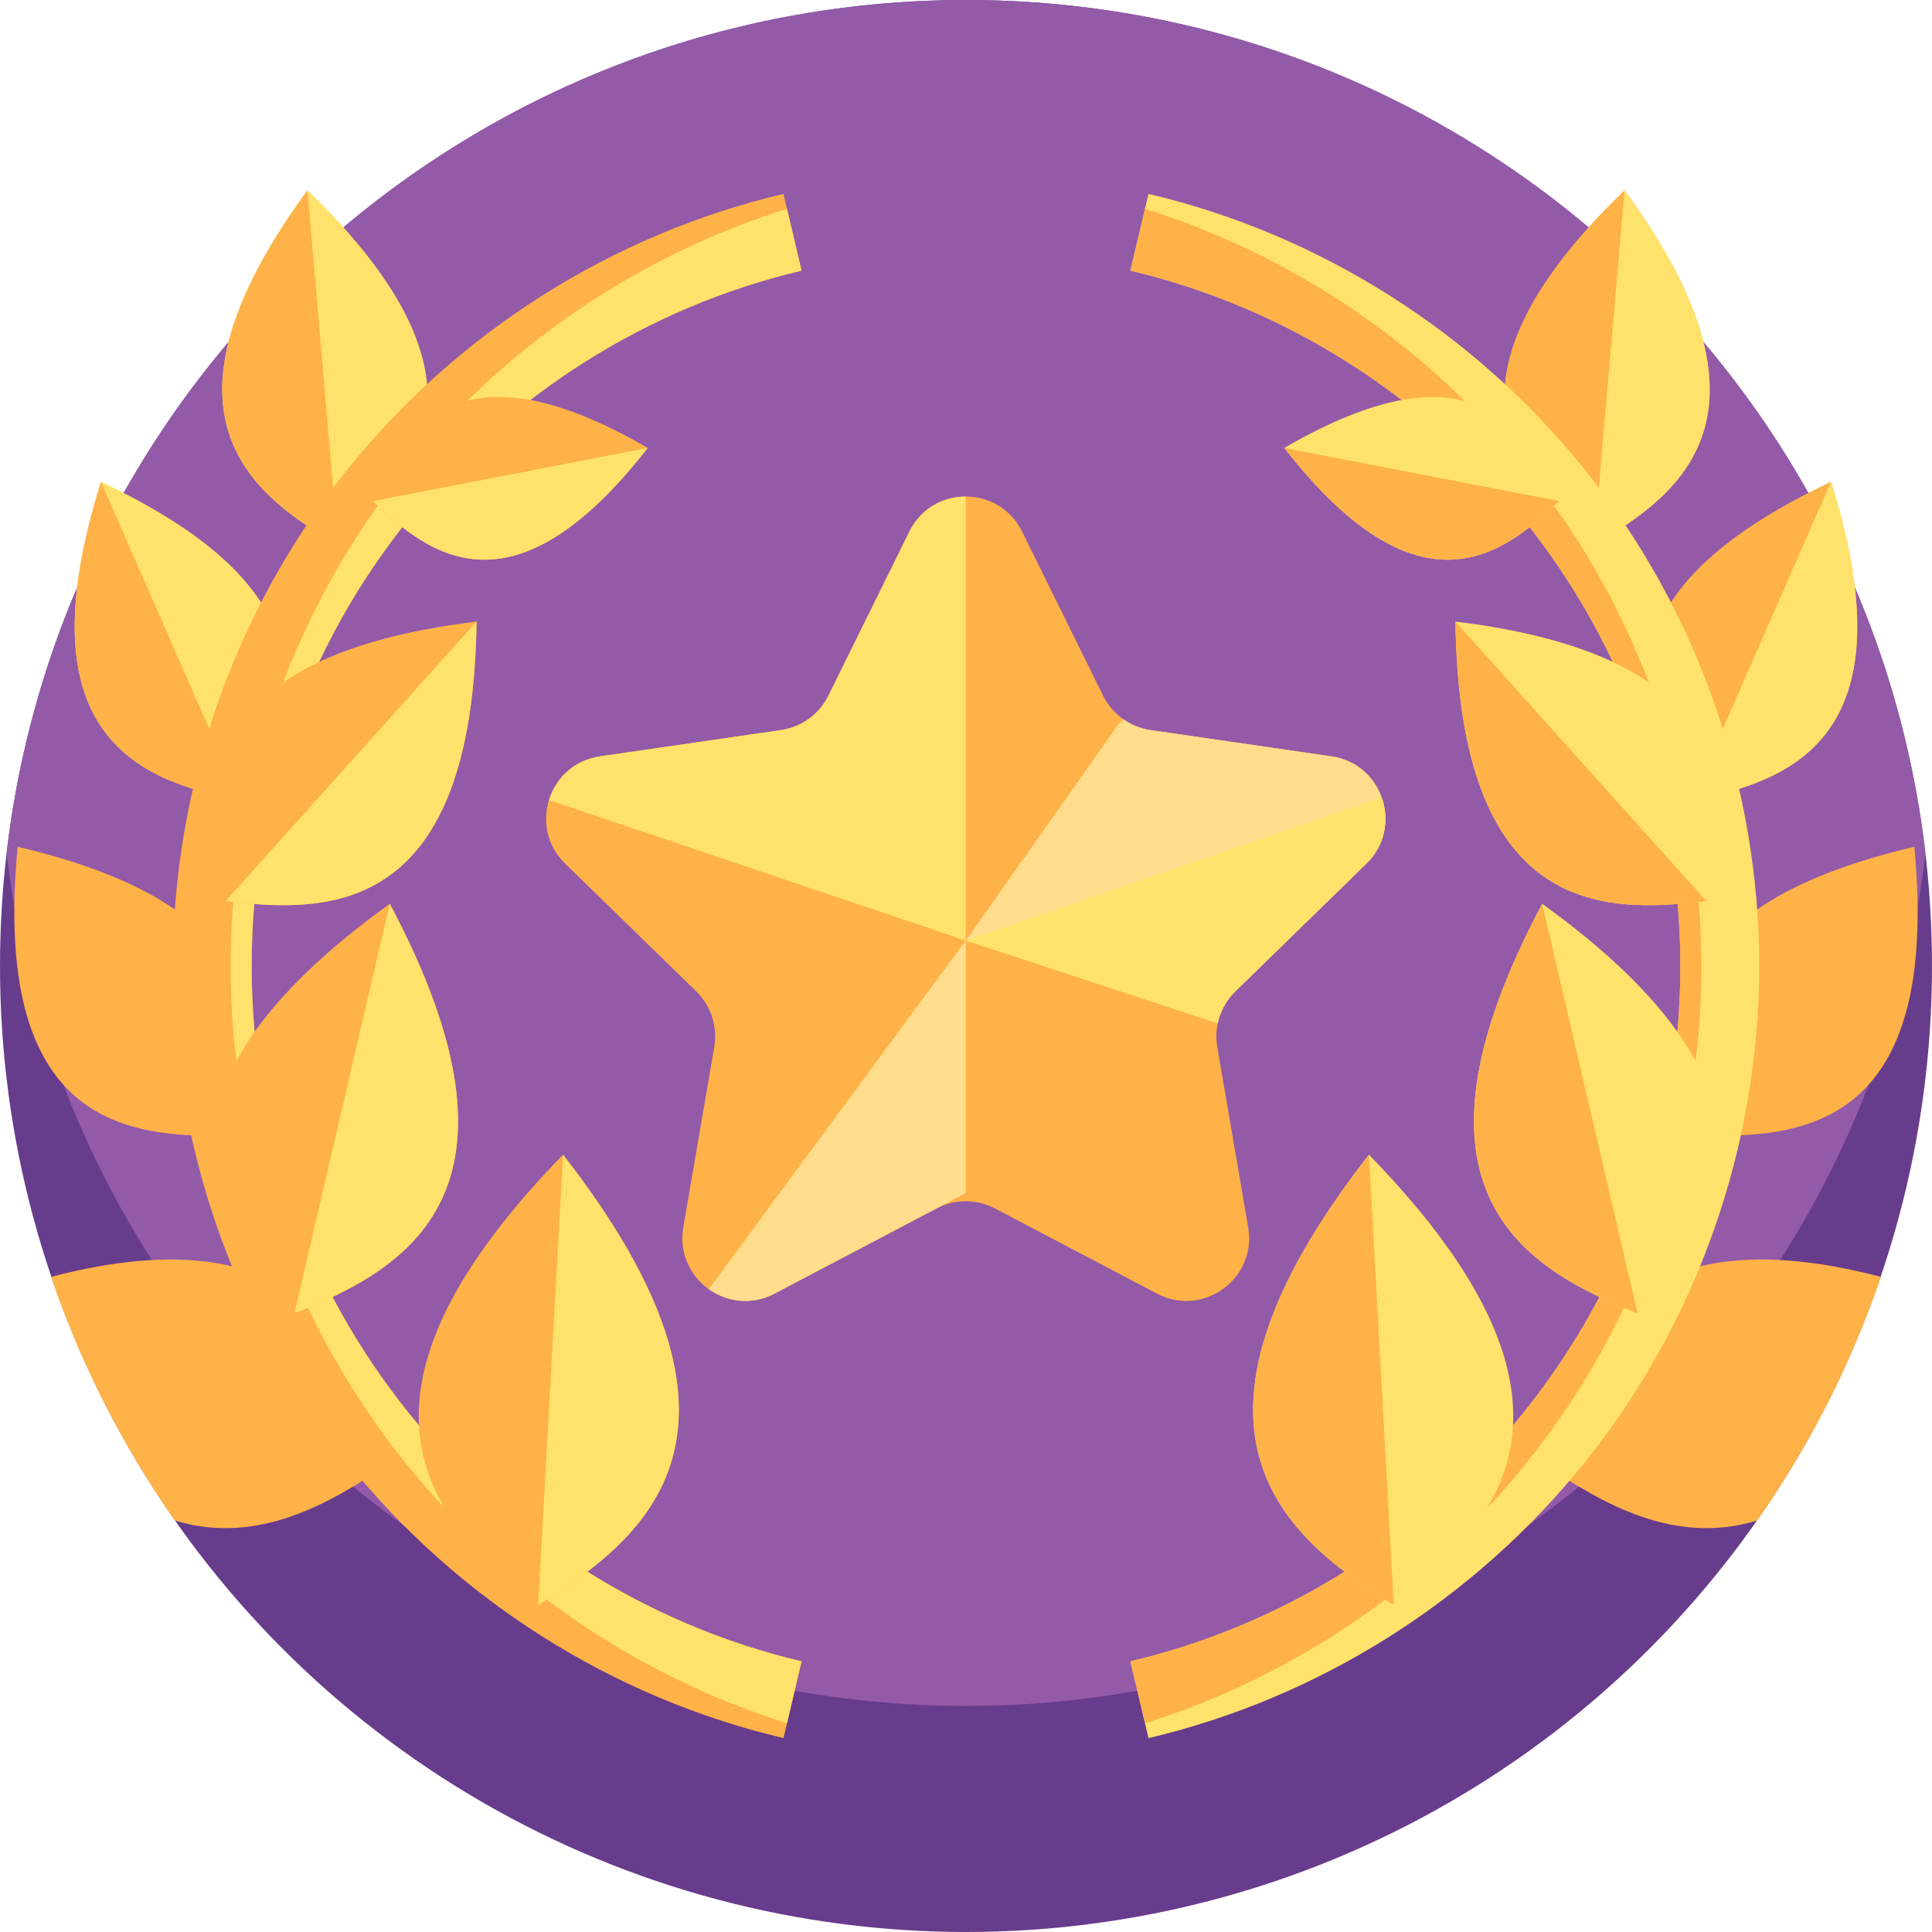 <svg xmlns="http://www.w3.org/2000/svg" viewBox="0 0 490.001 490.001" width="512" height="512"><circle cx="245.001" cy="245.001" r="245" fill="#683c8c"/><path d="M488.334 216.33c-2.01 17.34-5.84 34.13-11.29 50.17-7.54 22.2-18.18 42.97-31.41 61.8-44.31 63.11-117.65 104.36-200.63 104.36-82.97 0-156.31-41.25-200.63-104.35-13.23-18.83-23.87-39.6-31.41-61.81-5.45-16.04-9.28-32.83-11.29-50.17C15.864 94.53 119.394 0 245.004 0s229.14 94.53 243.33 216.33z" fill="#935aa8"/><path d="M85.724 138.15c-22.12-12.69-49.22-33.18-7.74-89.89 50.56 48.78 27.36 73.61 7.74 89.89z" fill="#ffe26b"/><path d="M98.734 371.09c-14.92 10.26-33.51 20.95-54.36 14.56-13.23-18.83-23.87-39.6-31.41-61.81 65.09-16.99 78.65 18.76 85.77 47.25zM4.478 214.764c68.401 16.045 61.173 49.243 52.647 73.273-25.494.414-59.264-3.327-52.647-73.273z" fill="#feb247"/><path d="M61.014 203.03c-24.47-4.81-56.01-15.28-35.4-80.83 62.15 29.3 48.46 59.58 35.4 80.83z" fill="#ffe26b"/><path d="M477.044 323.84c-7.54 22.2-18.18 42.97-31.41 61.8-20.85 6.41-39.44-4.29-54.37-14.55 7.12-28.5 20.68-64.24 85.78-47.25zM485.518 214.764c-68.401 16.045-61.173 49.243-52.647 73.273 25.494.414 59.263-3.327 52.647-73.273zM85.724 138.15c-22.12-12.69-49.22-33.18-7.74-89.89l7.74 89.89zM412.014 48.257c-50.559 48.785-27.361 73.609-7.741 89.893 22.116-12.69 49.216-33.183 7.741-89.893zM464.382 122.196c-62.153 29.308-48.463 59.588-35.404 80.834 24.471-4.808 56.009-15.279 35.404-80.834z" fill="#feb247"/><path d="M203.294 421.36l-3.69 15.68-.89 3.78c-43.38-10.21-82.71-35.09-110.74-70.05-28.47-35.5-44.15-80.17-44.15-125.77s15.68-90.26 44.15-125.76c28.03-34.97 67.36-59.85 110.74-70.06l.89 3.78 3.69 15.68c-39.05 9.2-74.47 31.61-99.72 63.11-26.01 32.43-39.75 71.59-39.75 113.25s13.74 80.83 39.75 113.26c25.25 31.49 60.67 53.9 99.72 63.1z" fill="#feb247"/><path d="M203.294 421.36l-3.69 15.68c-37.89-11.87-71.94-35.05-96.97-66.27-28.47-35.5-44.15-80.17-44.15-125.77s15.68-90.26 44.15-125.76c25.03-31.23 59.08-54.41 96.97-66.28l3.69 15.68c-39.05 9.2-74.47 31.61-99.72 63.11-26.01 32.43-39.75 71.59-39.75 113.25s13.74 80.83 39.75 113.26c25.25 31.49 60.67 53.9 99.72 63.1zM291.286 440.824l-4.584-19.468c39.054-9.197 74.471-31.606 99.728-63.1 26.007-32.429 39.754-71.593 39.754-113.256 0-41.659-13.747-80.822-39.754-113.253-25.258-31.497-60.675-53.907-99.728-63.104l4.584-19.468c43.378 10.215 82.709 35.096 110.747 70.059 28.472 35.504 44.151 80.168 44.151 125.765 0 45.601-15.68 90.266-44.151 125.769-28.037 34.961-67.368 59.841-110.747 70.056z" fill="#ffe26b"/><path d="M136.504 407.04c-25.49-19.86-55.85-50.41 6.3-114.18 54.75 70.23 21.22 97.24-6.3 114.18zM74.664 333.11c-20.22-22.36-43.18-55.31 24.19-103.89 38.99 73.35 3.83 92.77-24.19 103.89z" fill="#feb247"/><path d="M120.874 157.64c-1.06 74.17-36.93 74.23-63.64 70.88-6.2-26.2-9.99-61.87 63.64-70.88zM164.274 113.61c-33.99 43.58-55.32 27.48-69.68 13.47 8.1-18.34 21.9-41.23 69.68-13.47z" fill="#feb247"/><path d="M136.504 407.04l6.3-114.18c54.75 70.23 21.22 97.24-6.3 114.18zM74.664 333.11l24.19-103.89c38.99 73.35 3.83 92.77-24.19 103.89z" fill="#ffe26b"/><path d="M120.874 157.64c-1.06 74.17-36.93 74.23-63.64 70.88l63.64-70.88zM164.274 113.61c-33.99 43.58-55.32 27.48-69.68 13.47l69.68-13.47z" fill="#ffe26b"/><path d="M286.702 421.36l3.69 15.68c37.89-11.87 71.94-35.05 96.97-66.27 28.47-35.5 44.15-80.17 44.15-125.77s-15.68-90.26-44.15-125.76c-25.03-31.23-59.08-54.41-96.97-66.28l-3.69 15.68c39.05 9.2 74.47 31.61 99.72 63.11 26.01 32.43 39.75 71.59 39.75 113.25s-13.74 80.83-39.75 113.26c-25.25 31.49-60.67 53.9-99.72 63.1z" fill="#feb247"/><path d="M353.492 407.04c25.49-19.86 55.85-50.41-6.3-114.18-54.75 70.23-21.22 97.24 6.3 114.18zM415.332 333.11c20.22-22.36 43.18-55.31-24.19-103.89-38.99 73.35-3.83 92.77 24.19 103.89z" fill="#ffe26b"/><path d="M369.122 157.64c1.06 74.17 36.93 74.23 63.64 70.88 6.2-26.2 9.99-61.87-63.64-70.88zM325.722 113.61c33.99 43.58 55.32 27.48 69.68 13.47-8.1-18.34-21.9-41.23-69.68-13.47z" fill="#ffe26b"/><path d="M353.492 407.04l-6.3-114.18c-54.75 70.23-21.22 97.24 6.3 114.18zM415.332 333.11l-24.19-103.89c-38.99 73.35-3.83 92.77 24.19 103.89z" fill="#feb247"/><path d="M369.122 157.64c1.06 74.17 36.93 74.23 63.64 70.88l-63.64-70.88zM325.722 113.61c33.99 43.58 55.32 27.48 69.68 13.47l-69.68-13.47zM61.014 203.03c-24.47-4.81-56.01-15.28-35.4-80.83l35.4 80.83z" fill="#feb247"/><path d="M404.274 138.15c22.12-12.69 49.22-33.18 7.74-89.89l-7.74 89.89zM428.984 203.03c24.47-4.81 56.01-15.28 35.4-80.83l-35.4 80.83z" fill="#ffe26b"/><path d="M308.844 259.56c-.42 1.94-.46 3.97-.12 5.98l7.85 45.74c2.23 13.02-11.44 22.96-23.14 16.81l-41.08-21.6c-4.63-2.43-10.17-2.44-14.81-.01l-41.28 21.7c-5.75 2.94-11.95 2.02-16.5-1.22-4.67-3.33-7.58-9.12-6.46-15.68l7.85-45.74c.88-5.17-.83-10.45-4.59-14.12l-33.23-32.39c-4.67-4.55-5.77-10.77-4.1-16.13 1.71-5.51 6.32-10.11 12.94-11.07l45.92-6.67c5.19-.76 9.68-4.02 12.01-8.72l20.54-41.62c2.92-5.93 8.6-8.89 14.29-8.89s11.37 2.96 14.3 8.89l20.54 41.62c1.21 2.45 3.01 4.51 5.2 6.02 2 1.4 4.32 2.34 6.81 2.7l45.92 6.67c6.36.92 10.86 5.2 12.72 10.41 1.97 5.51.98 12.05-3.88 16.79l-33.23 32.39c-1.64 1.6-2.89 3.5-3.7 5.57-.33.83-.59 1.69-.77 2.57z" fill="#feb247"/><path d="M244.934 125.93v112.62l-105.7-35.65c1.71-5.51 6.32-10.11 12.94-11.07l45.92-6.67c5.19-.76 9.68-4.02 12.01-8.72l20.54-41.62c2.92-5.93 8.6-8.89 14.29-8.89z" fill="#ffe26b"/><path d="M244.934 238.55v64.04l-7.39 3.89-41.28 21.7c-5.75 2.94-11.95 2.02-16.5-1.22l65.17-88.41z" fill="#ffdd8d"/><path d="M346.544 219.03l-33.23 32.39c-1.64 1.6-2.89 3.5-3.7 5.57l-2.3.29-62.38-18.73 38.55-54.6 1.49-1.49c2 1.4 4.32 2.34 6.81 2.7l45.92 6.67c13.08 1.9 18.31 17.98 8.84 27.2z" fill="#ffdd8d"/><path d="M346.544 219.03l-33.23 32.39c-1.64 1.6-2.89 3.5-3.7 5.57-.33.83-.59 1.69-.77 2.57l-63.91-21.01 105.49-36.31c1.97 5.51.98 12.05-3.88 16.79z" fill="#ffe26b"/></svg>